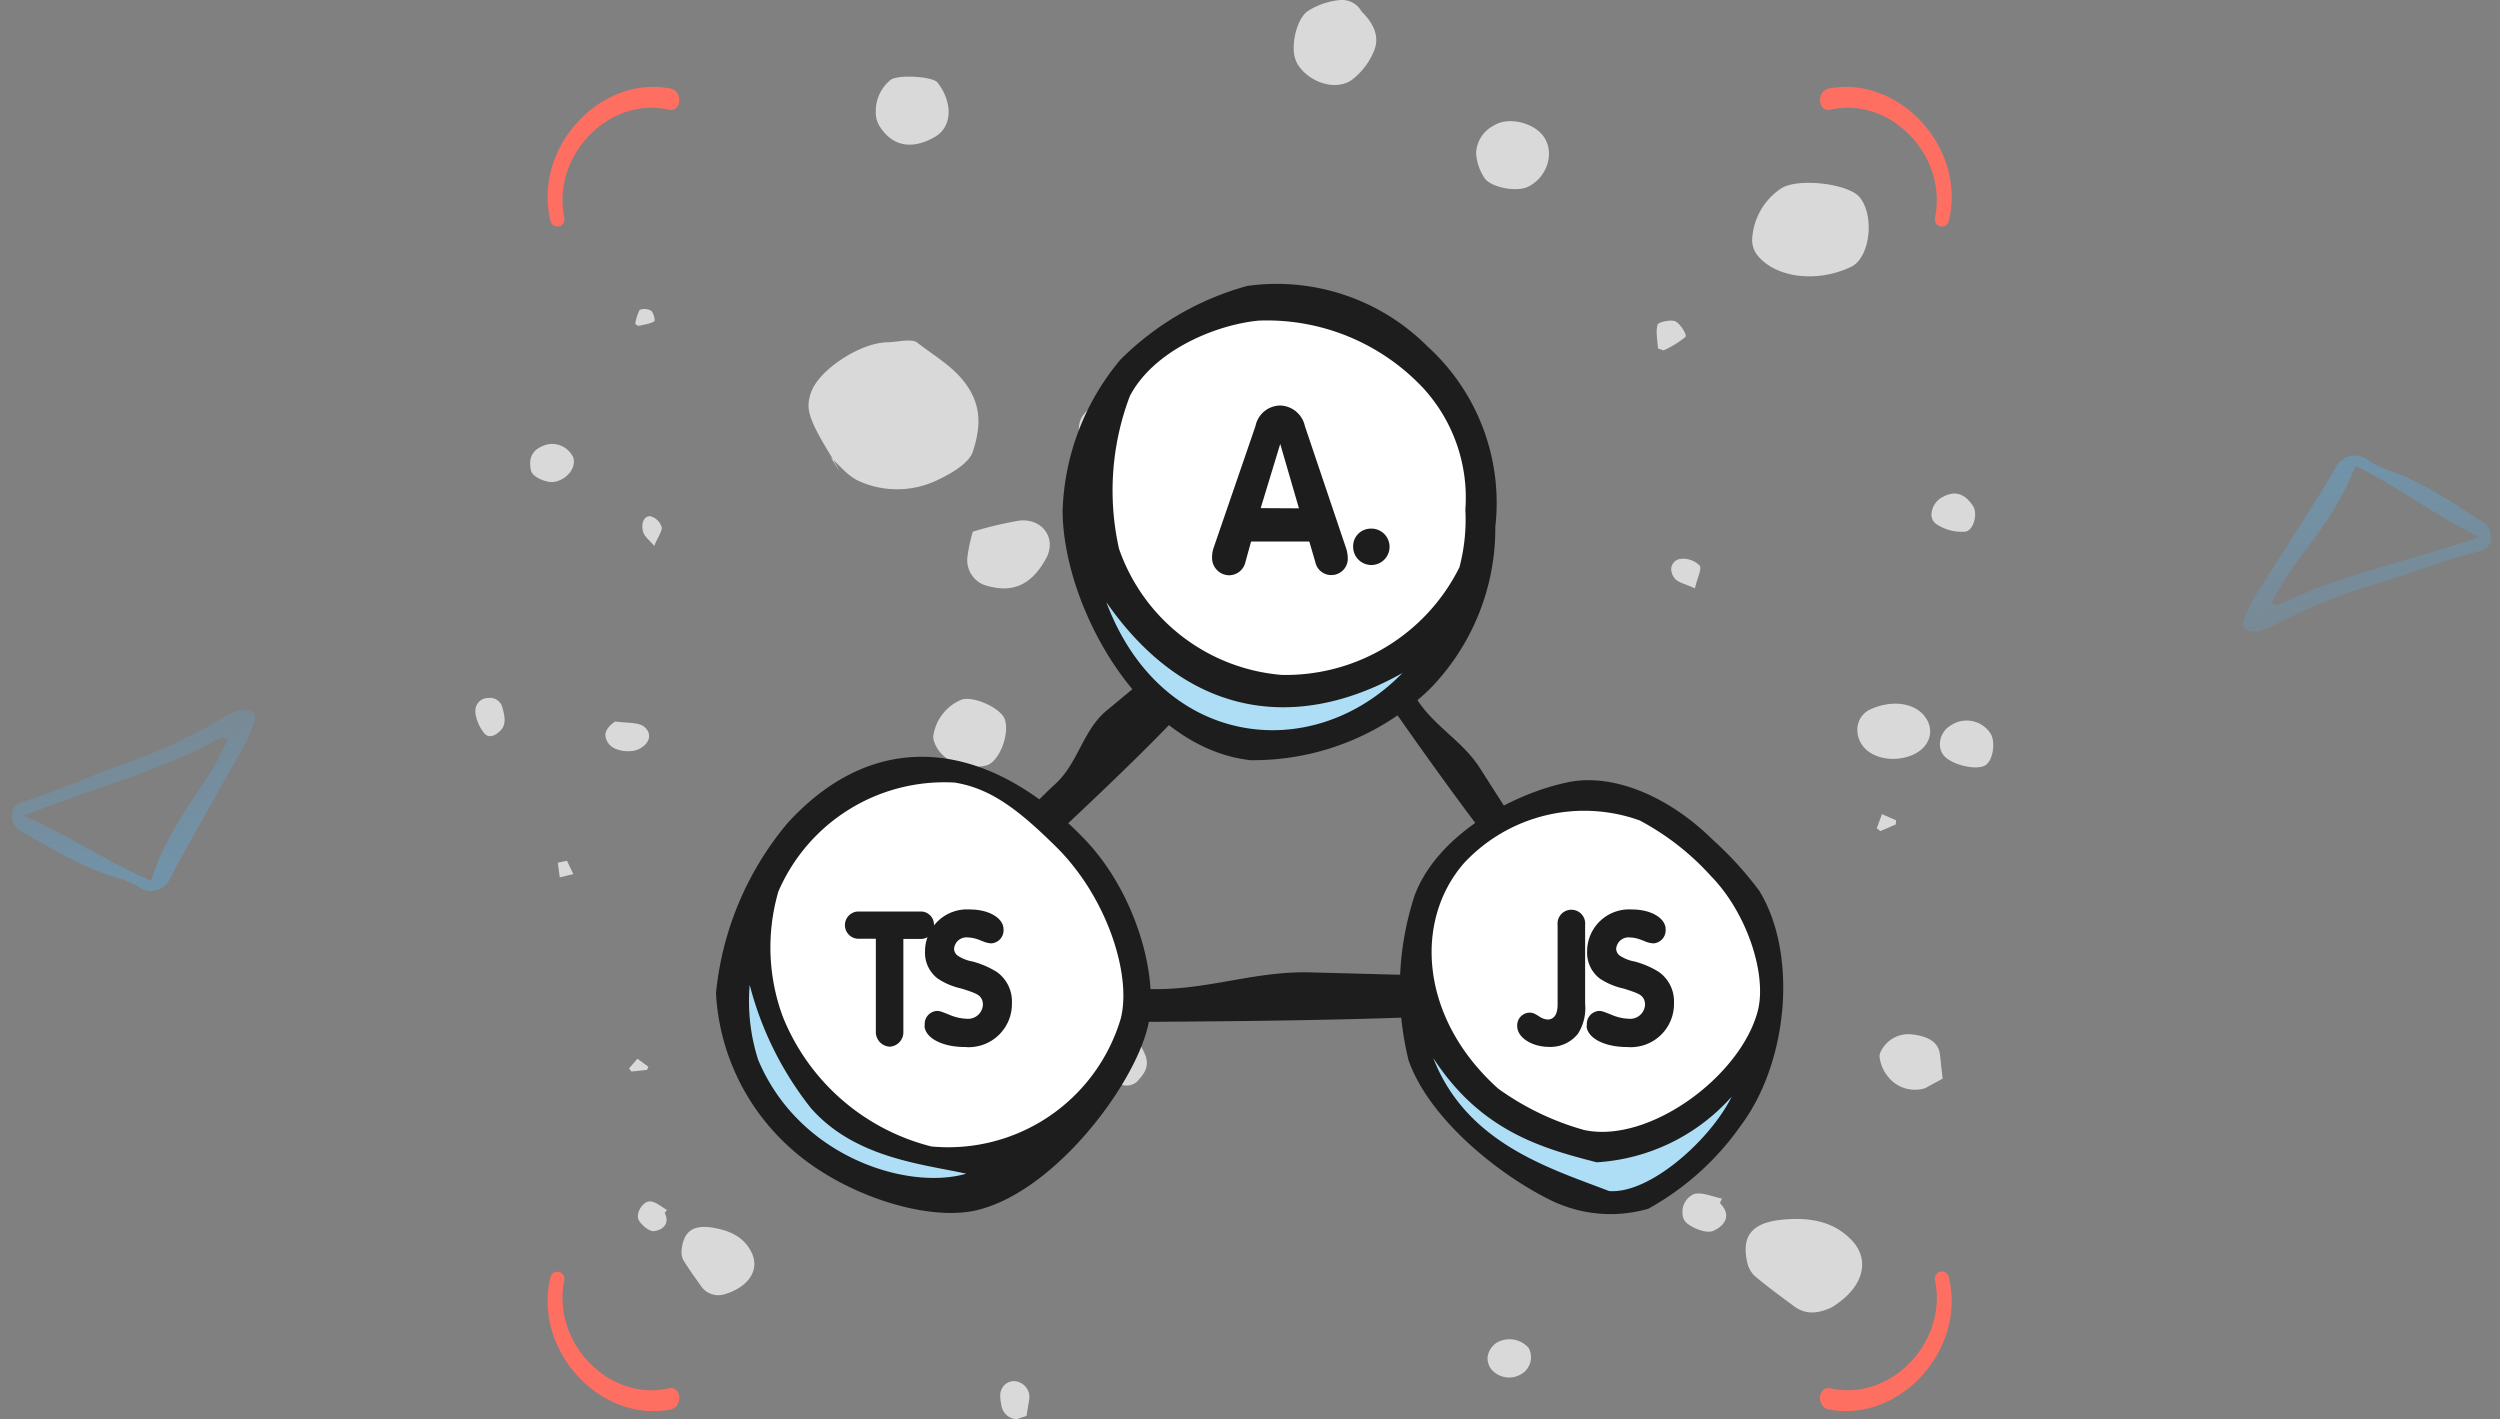 <?xml version="1.0" encoding="UTF-8" standalone="no"?>
<svg
   width="329.02"
   height="186.774"
   viewBox="0 0 329.02 186.774"
   version="1.1"
   id="svg2"
   sodipodi:docname="Stage-App-Seiten.svg"
   inkscape:version="1.4.2 (f4327f4, 2025-05-13)"
   xml:space="preserve"
   xmlns:inkscape="http://www.inkscape.org/namespaces/inkscape"
   xmlns:sodipodi="http://sodipodi.sourceforge.net/DTD/sodipodi-0.dtd"
   xmlns:xlink="http://www.w3.org/1999/xlink"
   xmlns="http://www.w3.org/2000/svg"
   xmlns:svg="http://www.w3.org/2000/svg"><rect x="0" y="0" width="329.02" height="186.774" fill="#808080" stroke="none"/><sodipodi:namedview
     id="namedview2"
     pagecolor="#ffffff"
     bordercolor="#000000"
     borderopacity="0.25"
     inkscape:showpageshadow="2"
     inkscape:pageopacity="0.0"
     inkscape:pagecheckerboard="0"
     inkscape:deskcolor="#d1d1d1"
     inkscape:zoom="2.1603649"
     inkscape:cx="164.55553"
     inkscape:cy="93.27128"
     inkscape:window-width="1920"
     inkscape:window-height="1009"
     inkscape:window-x="-8"
     inkscape:window-y="-8"
     inkscape:window-maximized="1"
     inkscape:current-layer="svg2" /><defs
     id="defs2"><linearGradient
       id="linear-gradient"
       x1="0.5"
       x2="0.5"
       y2="1"
       gradientUnits="objectBoundingBox"><stop
         offset="0"
         stop-color="#55b8fa"
         stop-opacity="0.588"
         id="stop1" /><stop
         offset="1"
         stop-color="#52baff"
         stop-opacity="0.271"
         id="stop2" /></linearGradient><clipPath
       id="clip-path"><path
         id="Pfad_343670"
         data-name="Pfad 343670"
         d="M0-356.494H77.726v-83.773H0Z"
         transform="translate(0 440.266)"
         fill="none" /></clipPath><linearGradient
       inkscape:collect="always"
       xlink:href="#linear-gradient"
       id="linearGradient2"
       gradientUnits="userSpaceOnUse"
       x1="13.329"
       x2="13.329"
       y2="26.652"
       gradientTransform="matrix(1.261,-0.2,0.123,0.774,292.137,62.749)"
       y1="-0.008" /><linearGradient
       inkscape:collect="always"
       xlink:href="#linear-gradient"
       id="linearGradient3"
       gradientUnits="userSpaceOnUse"
       x1="13.329"
       x2="13.329"
       y2="26.652"
       gradientTransform="matrix(-1.249,0.266,-0.163,-0.766,37.633,113.517)"
       y1="-0.008" /></defs><path
     id="Pfad_344088"
     data-name="Pfad 344088"
     d="m 327.716,69.804 c 0.278,1.757 0.014,2.398 -1.86,2.867 -4.212,1.097 -8.227,2.674 -12.289,3.918 a 72.119,72.119 0 0 0 -13.762,5.438 10.339,10.339 0 0 1 -2.047,0.925 c -1.742,0.533 -2.961,-0.216 -2.43,-1.501 a 20.035,20.035 0 0 1 1.279,-2.689 l 9.065,-14.296 c 0.687,-1.052 1.241,-2.169 1.926,-3.22 a 2.787,2.787 0 0 1 4.03,-0.724 11.725,11.725 45 0 0 2.39,1.251 c 5.019,1.692 8.877,4.51 12.932,7.04 0.396,0.193 0.621,0.843 0.765,0.993 z m -28.78,9.604 c 0.318,0.051 0.498,0.219 0.816,0.268 7.738,-3.903 17.442,-5.849 26.54,-8.976 -6.213,-3.083 -10.251,-6.398 -16.297,-9.407 -1.62,4.422 -4.404,8.337 -7.356,12.174 a 38.728,38.728 0 0 0 -3.702,5.942 z"
     opacity="0.6"
     fill="url(#linear-gradient)"
     style="fill:url(#linearGradient2)" /><path
     id="Pfad_344089"
     data-name="Pfad 344089"
     d="m 1.738,108.338 c -0.37,-1.74 -0.14,-2.394 1.707,-2.961 4.148,-1.317 8.074,-3.101 12.066,-4.556 a 72.11,72.11 0 0 0 13.456,-6.151 10.338,10.338 0 0 1 1.995,-1.03 c 1.711,-0.624 2.968,0.061 2.505,1.372 a 20.032,20.032 0 0 1 -1.136,2.752 l -8.302,14.75 c -0.631,1.087 -1.125,2.231 -1.754,3.316 a 2.787,2.787 0 0 1 -3.986,0.935 11.724,11.724 0 0 0 -2.452,-1.123 c -5.101,-1.426 -9.1,-4.038 -13.282,-6.351 -0.406,-0.172 -0.664,-0.809 -0.816,-0.951 z M 29.971,97.239 c -0.32,-0.034 -0.509,-0.192 -0.829,-0.224 -7.521,4.303 -17.109,6.755 -26.029,10.355 6.365,2.753 10.571,5.851 16.766,8.539 1.386,-4.5 3.96,-8.555 6.707,-12.541 a 38.723,38.723 45 0 0 3.385,-6.128 z"
     opacity="0.6"
     fill="url(#linear-gradient)"
     style="fill:url(#linearGradient3);stroke-width:1" /><path
     id="Clip-2"
     d="m 62.573,93.716 c 0,0.078 0,0.155 0.008,0.235 v 0 a 5.476,5.476 0 0 0 1.036,2.4 v 0 c 0.421,0.64 1.063,0.7 1.774,0.2 v 0 c 1.024,-0.727 1.285,-1.5 0.731,-3.428 v 0 a 1.666,1.666 0 0 0 -1.836,-1.262 v 0 a 1.672,1.672 0 0 0 -1.713,1.838 z m 21.505,66.892 c 0.391,0.672 1.4,1.5 2.021,1.416 v 0 c 1.061,-0.143 2.112,-0.9 1.384,-2.414 v 0 c 0.1,-0.124 0.2,-0.248 0.3,-0.372 v 0 c -0.734,-0.4 -1.456,-1.08 -2.212,-1.122 v 0 c -0.8,-0.046 -1.622,1.069 -1.622,1.95 v 0 a 1.055,1.055 0 0 0 0.134,0.542 z m 5.876,5.266 c 0.74,1.207 1.583,2.361 2.405,3.523 v 0 a 2.767,2.767 0 0 0 2.99,0.941 v 0 c 3.27,-0.97 4.63,-3.275 3.586,-5.455 v 0 c -0.989,-2.07 -2.825,-2.909 -5.034,-3.293 v 0 c -2.638,-0.459 -3.922,0.425 -4.189,2.863 v 0 a 3.036,3.036 0 0 0 -0.017,0.33 v 0 a 2.14,2.14 0 0 0 0.258,1.091 z m 19.392,-105.66 c 1.005,0.87 2.142,2.4 3.732,3.115 v 0 A 12.241,12.241 0 0 0 123.541,63.1 v 0 c 1.776,-0.85 4.011,-2.169 4.5,-3.679 v 0 c 0.8,-2.506 1.264,-5.2 -0.37,-8.028 v 0 c -1.663,-2.879 -4.491,-4.377 -6.95,-6.3 v 0 c -0.753,-0.588 -2.573,-0.067 -3.9,-0.048 v 0 c -3.507,0.046 -8.682,3.393 -9.952,6.286 v 0 a 5.139,5.139 0 0 0 -0.46,2.086 v 0 c 0,2.351 2.852,6.126 4.071,8.577 z m -35.673,55.255 q 0.893,-0.218 1.781,-0.432 v 0 c -0.279,-0.586 -0.56,-1.17 -0.836,-1.754 v 0 c -0.4,0.085 -0.808,0.175 -1.206,0.262 v 0 c 0.084,0.642 0.171,1.282 0.261,1.924 z m 43.331,-49.775 v 0 c -1.086,0.201 2.358,-0.443 0,0 z m -47.1,-3.7 c 0.18,0.77 2.013,1.6 3.032,1.429 v 0 c 1.69,-0.291 2.925,-1.87 2.512,-3.212 v 0 a 3.07,3.07 0 0 0 -3.475,-1.707 v 0 c -1.414,0.411 -2.2,1.183 -2.2,2.5 v 0 a 4.383,4.383 0 0 0 0.126,0.994 z m 10.234,35.918 c 0.675,0.926 2.809,1.243 3.94,0.674 v 0 c 1.6,-0.8 1.7,-2.129 0.7,-2.946 v 0 c -0.744,-0.606 -2.5,-0.484 -3.813,-0.686 v 0 c -0.933,0.644 -1.29,1.227 -1.29,1.786 v 0 a 2.028,2.028 0 0 0 0.464,1.171 z m 2.967,43.113 c 0.68,-0.072 1.365,-0.143 2.045,-0.215 v 0 l 0.192,-0.414 v 0 c -0.483,-0.351 -0.966,-0.707 -1.452,-1.058 v 0 q -0.548,0.638 -1.1,1.277 v 0 l 0.312,0.409 z m 22.8,-12.885 a 2.842,2.842 0 0 0 2.994,1.711 v 0 q 0.275,0.436 0.609,0.867 v 0 c 1.554,1.992 3.01,2.715 5.8,1.114 v 0 c 3.916,-2.254 4.817,-6.2 2.173,-9.5 v 0 c -1.678,-2.1 -4.22,-2.763 -7.251,-0.965 v 0 a 5.051,5.051 0 0 0 -2.522,3.73 v 0 c -0.07,0.012 -0.141,0.027 -0.213,0.042 v 0 a 2.306,2.306 0 0 0 -1.7,2.286 v 0 a 2.4,2.4 0 0 0 0.108,0.717 z M 84.645,70.018 c 0.177,0.61 0.765,1 1.449,1.835 v 0 c 0.491,-1.179 1.118,-2.048 0.98,-2.5 v 0 a 2.145,2.145 0 0 0 -1.47,-1.412 v 0 c -0.691,-0.042 -1.067,0.578 -1.067,1.345 v 0 a 2.635,2.635 0 0 0 0.107,0.733 z M 115.9,16.826 c 1.913,2.792 4.616,2.645 7.129,1.2 v 0 c 2.316,-1.336 2.406,-4.535 0.349,-7.171 v 0 c -0.621,-0.793 -5.086,-1.061 -6.132,-0.368 v 0 a 5.25,5.25 0 0 0 -1.983,4.2 v 0 a 3.4,3.4 0 0 0 0.637,2.134 z M 83.992,42.901 c 0.325,-0.081 0.664,-0.142 1.157,-0.254 a 3.6,3.6 0 0 0 0.95,-0.345 v 0 c 0.168,-0.094 -0.048,-1.089 -0.4,-1.407 v 0 a 1.861,1.861 0 0 0 -1.509,-0.12 v 0 a 6.117,6.117 0 0 0 -0.589,1.861 v 0 c 0.131,0.088 0.26,0.176 0.391,0.266 z m 47.798,142.033 a 2.123,2.123 0 0 0 2.038,1.84 v 0 q 0.636,-0.217 1.274,-0.431 v 0 q 0.168,-1.049 0.34,-2.094 v 0 a 2.083,2.083 0 0 0 -1.262,-2.318 v 0 a 1.772,1.772 0 0 0 -2.338,0.849 v 0 a 1.847,1.847 0 0 0 -0.2,0.947 v 0 a 5.641,5.641 0 0 0 0.146,1.207 z m -10.078,-78.22 a 3.687,3.687 0 0 0 2.231,1.473 v 0 c 0.782,0.151 1.623,-1.413 1.4,-2.239 v 0 c -0.382,-1.407 -1.083,-1.887 -2.311,-1.576 v 0 a 2.007,2.007 0 0 0 -1.487,1.751 v 0 a 1.12,1.12 0 0 0 0.165,0.59 z m 1.188,-9.24 c 0.747,2.535 3.824,4 6.887,3.266 v 0 c 1.643,-0.389 3.114,-4 2.465,-6.038 v 0 c -0.47,-1.486 -4.1,-3.154 -5.7,-2.623 v 0 a 6.1,6.1 0 0 0 -3.727,4.826 v 0 a 2.05,2.05 0 0 0 0.075,0.568 z m 7.206,-20.327 c 3.019,0.814 5.59,0.018 7.591,-3.7 v 0 c 1.37,-2.546 -0.455,-5.237 -3.519,-4.936 v 0 a 48.029,48.029 0 0 0 -6.142,1.46 v 0 a 20.284,20.284 0 0 0 -0.736,3.5 v 0 c 0,0.063 0,0.125 0,0.186 v 0 a 3.467,3.467 0 0 0 2.809,3.491 z m 11.5,-9.282 a 4.527,4.527 0 0 0 3.038,0.592 v 0 c 0.244,-0.02 0.773,-1.966 0.429,-2.374 v 0 c -0.638,-0.757 -1.825,-1.036 -2.783,-1.51 v 0 c -0.289,0.2 -0.578,0.4 -0.867,0.6 v 0 a 9,9 0 0 1 -0.036,0.957 v 0 c -0.018,0.272 -0.036,0.544 -0.036,0.794 v 0 a 1.22,1.22 0 0 0 0.253,0.939 z m 1.222,-9.454 a 5.494,5.494 0 0 0 4.217,1.009 v 0 a 3.011,3.011 0 0 0 1.6,-4.246 v 0 a 4.026,4.026 0 0 0 -5.428,-1.209 v 0 a 3.006,3.006 0 0 0 -1.229,2.524 v 0 a 2.383,2.383 0 0 0 0.836,1.922 z m 1.384,81.073 a 8.315,8.315 0 0 0 2.8,2.952 v 0 a 2.063,2.063 0 0 0 2.967,-0.474 v 0 c 1.314,-1.46 1.371,-2.667 -0.428,-5.146 v 0 a 2.985,2.985 0 0 0 -3.565,-1 v 0 c -1.514,0.49 -2.078,1.37 -2.078,2.342 v 0 a 3.4,3.4 0 0 0 0.3,1.325 z m 52.018,40.678 a 3.067,3.067 0 0 0 3.91,0.722 v 0 a 2.578,2.578 0 0 0 1.053,-3.471 v 0 a 3.364,3.364 0 0 0 -4.142,-0.747 v 0 a 2.674,2.674 0 0 0 -1.285,2.1 v 0 a 2.554,2.554 0 0 0 0.465,1.4 z M 164.791,46.098 c 0.64,1 3.3,1.566 4.258,0.732 v 0 a 5.552,5.552 0 0 0 1.058,-2.151 v 0 c -0.855,-1.322 -3.539,-1.7 -4.807,-1.043 v 0 a 1.434,1.434 0 0 0 -0.944,1.261 v 0 a 2.342,2.342 0 0 0 0.434,1.2 z m 5.937,-37.727 c 1.453,2.462 5.077,3.679 7.223,2.119 v 0 a 9.215,9.215 0 0 0 2.844,-3.7 v 0 C 181.737,4.609 180.5,2.803 179.17,1.484 v 0 a 2.889,2.889 0 0 0 -2.591,-1.486 v 0 h -0.145 a 9.6,9.6 0 0 0 -4.121,1.337 v 0 c -1.213,0.646 -2.05,2.968 -2.05,4.926 v 0 a 4.222,4.222 0 0 0 0.465,2.107 z m 24.618,15.01 c 0.742,1.252 4.173,1.942 5.707,1.22 v 0 c 2.54,-1.2 3.6,-4.427 2.143,-6.572 v 0 c -1.258,-1.863 -4.652,-2.741 -6.575,-1.519 v 0 a 4.261,4.261 0 0 0 -2.352,3.609 v 0 a 6.537,6.537 0 0 0 1.076,3.262 z m 26.606,137.556 c 0.839,0.725 2.626,1.42 3.467,1.076 v 0 c 1.444,-0.593 2.616,-1.979 0.94,-3.671 v 0 l 0.262,-0.6 v 0 c -1.212,-0.238 -2.521,-0.852 -3.612,-0.62 v 0 a 2.516,2.516 0 0 0 -1.577,2.476 v 0 a 1.729,1.729 0 0 0 0.52,1.339 z m -20.9,-40.435 c 0.547,-0.481 21.016,-4.044 21.564,-4.526 v 0 c -0.478,-0.825 -20.878,1.436 -21.357,0.611 v 0 c -0.372,0.311 -0.745,0.617 -1.12,0.927 v 0 c 0.3,1 0.61,1.99 0.914,2.988 z m 28.878,45.558 a 3.513,3.513 0 0 0 1.024,1.883 v 0 c 1.651,1.4 3.429,2.686 5.185,3.989 v 0 c 1.709,1.269 3.442,0.787 4.827,0.181 v 0 c 4.337,-2.579 5.249,-6.3 2.694,-8.931 v 0 c -2.427,-2.5 -5.515,-2.975 -8.935,-2.679 v 0 c -3.4,0.3 -4.986,1.534 -4.986,3.948 v 0 a 7.591,7.591 0 0 0 0.191,1.607 z M 218.205,45.86 c 0.246,0.084 0.489,0.168 0.733,0.252 v 0 a 12.532,12.532 0 0 0 2.895,-1.783 v 0 c 0.208,-0.216 -0.629,-1.678 -1.324,-2.031 v 0 c -0.563,-0.286 -2.26,0.089 -2.355,0.423 v 0 a 3.557,3.557 0 0 0 -0.122,0.988 v 0 c 0,0.7 0.136,1.439 0.174,2.151 z m 2.2,30.258 c 0.446,0.561 1.415,0.73 2.657,1.315 v 0 c 0.332,-1.429 0.958,-2.591 0.617,-3.008 v 0 a 3.056,3.056 0 0 0 -2.553,-0.865 v 0 a 1.38,1.38 0 0 0 -1.182,1.354 v 0 a 1.971,1.971 0 0 0 0.461,1.2 z m 24.827,22.141 c 1.3,1.622 4.184,2.1 6.505,1.081 v 0 c 2.282,-1 2.974,-3.29 1.542,-5.1 v 0 c -1.406,-1.78 -4.341,-2.145 -7.119,-0.885 v 0 a 2.929,2.929 0 0 0 -1.719,2.72 v 0 a 3.511,3.511 0 0 0 0.791,2.189 z m 2.23,11.125 c 0.678,-0.293 1.357,-0.584 2.036,-0.879 v 0 c 0.017,-0.183 0.035,-0.364 0.054,-0.548 v 0 c -0.622,-0.27 -1.244,-0.539 -1.868,-0.811 v 0 c -0.229,0.617 -0.457,1.233 -0.688,1.85 v 0 c 0.155,0.129 0.311,0.26 0.466,0.387 z m 8.263,-10.072 c 0.87,1.256 4.227,2.134 5.506,1.436 v 0 c 1.087,-0.592 1.488,-3.226 0.657,-4.332 v 0 a 3.739,3.739 0 0 0 -5.117,-0.968 v 0 a 2.887,2.887 0 0 0 -1.467,2.482 v 0 a 2.4,2.4 0 0 0 0.422,1.382 z m -24.541,-65.85 c 2.365,3.109 7.939,3.837 12.476,1.632 v 0 c 2.428,-1.182 3.094,-6.622 1.114,-9.106 v 0 c -1.44,-1.807 -7.988,-2.6 -10.288,-1.239 v 0 a 8.579,8.579 0 0 0 -3.885,6.7 v 0 a 3.269,3.269 0 0 0 0.583,2.008 z m 23.58,35.459 a 5.963,5.963 0 0 0 3.83,1.05 v 0 c 1.188,-0.1 1.728,-2.431 1.058,-3.409 v 0 c -1.146,-1.665 -2.359,-2.015 -3.988,-1.153 v 0 a 2.766,2.766 0 0 0 -1.471,2.289 v 0 a 1.519,1.519 0 0 0 0.571,1.223 z m -6.351,72.7 a 4.525,4.525 0 0 0 4.937,1.6 v 0 q 1.156,-0.631 2.314,-1.258 v 0 l -0.35,-3.153 v 0 c -0.206,-1.9 -1.939,-2.459 -3.634,-2.669 v 0 a 4.041,4.041 0 0 0 -4.218,2.387 v 0 a 1.322,1.322 0 0 0 -0.1,0.542 v 0 a 5.02,5.02 0 0 0 1.056,2.552 z"
     fill="#d9d9d9" /><g
     id="Gruppe_93714"
     data-name="Gruppe 93714"
     transform="translate(72.071,11.438)"><g
       id="Gruppe_93712"
       data-name="Gruppe 93712"
       transform="rotate(-90,87.138,87.138)"><path
         id="Pfad_337524"
         data-name="Pfad 337524"
         d="M 17.589,0.37 C 8.056,-1.929 -1.557,6.872 0.212,16.154 0.537,17.864 3.375,17.615 2.996,15.943 1.218,8.077 9.049,0.5 17.234,2.2 a 0.932,0.932 0 1 0 0.355,-1.83"
         fill="#ff6f61" /><path
         id="Pfad_337525"
         data-name="Pfad 337525"
         d="M 17.589,16.952 C 8.056,19.25 -1.557,10.449 0.212,1.168 0.537,-0.54 3.375,-0.293 3,1.379 1.218,9.244 9.049,16.824 17.234,15.125 a 0.931,0.931 0 1 1 0.355,1.827"
         transform="translate(0,167.463)"
         fill="#ff6f61" /><path
         id="Pfad_337526"
         data-name="Pfad 337526"
         d="m 0.749,0.37 c 9.533,-2.3 19.146,6.5 17.377,15.784 -0.325,1.71 -3.163,1.461 -2.784,-0.211 C 17.12,8.077 9.29,0.5 1.1,2.2 A 0.932,0.932 0 1 1 0.749,0.37"
         transform="translate(155.938)"
         fill="#ff6f61" /><path
         id="Pfad_337527"
         data-name="Pfad 337527"
         d="m 0.749,16.952 c 9.533,2.3 19.146,-6.5 17.377,-15.784 -0.325,-1.71 -3.163,-1.461 -2.784,0.211 C 17.12,9.245 9.292,16.825 1.1,15.125 a 0.931,0.931 0 1 0 -0.355,1.827"
         transform="translate(155.938,167.462)"
         fill="#ff6f61" /></g></g><g
     id="g12"
     transform="matrix(3.333,0,0,3.333,94.223,37.277)"><path
       id="Pfad_48989"
       data-name="Pfad 48989"
       d="m 23.9,19.01 c -0.653,-0.283 -0.727,0.118 -0.924,0.287 -0.233,0.189 -0.462,0.382 -0.692,0.573 l -1.436,1.192 c -0.941,0.779 -1.124,2.064 -2.016,2.889 -0.517,0.471 -1.08,1.077 -1.6,1.548 -0.183,0.171 0.874,1.16 1.058,0.99 1.769,-1.663 3.543,-3.319 5.223,-5.064 0.228,-0.24 0.459,-0.477 0.688,-0.717 a 3.561,3.561 0 0 0 0.34,-0.386 c 0.094,-0.138 0.316,-0.185 0.122,-0.575 A 2.476,2.476 0 0 0 23.898,19.01"
       transform="translate(-5.417,-4.192)"
       fill="#1d1d1d" /><path
       id="Pfad_48990"
       data-name="Pfad 48990"
       d="m 38.541,33.716 c -0.459,-0.567 -1.045,-0.354 -1.5,-0.362 -0.522,-0.016 -1.044,-0.029 -1.566,-0.041 l -3.253,-0.087 c -2.128,-0.055 -3.944,0.66 -6.067,0.662 -1.222,0 -2.669,0.051 -3.892,0.048 -0.438,0 -0.351,1.261 0.088,1.261 4.246,-0.02 8.493,-0.033 12.729,-0.158 0.58,-0.019 1.159,-0.034 1.739,-0.053 0.3,-0.009 0.6,-0.017 0.9,-0.048 0.3,-0.031 0.62,0.068 0.862,-0.3 a 1.112,1.112 0 0 0 -0.037,-0.925"
       transform="translate(-8.757,-6.015)"
       fill="#1d1d1d" /><path
       id="Pfad_48991"
       data-name="Pfad 48991"
       d="m 42.443,25.24 c 0.231,-0.431 -0.1,-0.623 -0.241,-0.838 q -0.236,-0.374 -0.477,-0.748 l -0.991,-1.55 c -0.647,-1.015 -1.71,-1.589 -2.395,-2.579 -0.391,-0.572 -0.894,-1.226 -1.286,-1.8 -0.142,-0.2 -0.955,0.318 -0.813,0.523 1.38,1.976 2.76,3.952 4.205,5.882 0.2,0.263 0.4,0.528 0.6,0.791 a 5.09,5.09 0 0 0 0.321,0.4 c 0.115,0.121 0.154,0.315 0.475,0.289 a 1.127,1.127 0 0 0 0.606,-0.371"
       transform="translate(-10.575,-2.97)"
       fill="#1d1d1d" /><path
       id="Pfad_48983"
       data-name="Pfad 48983"
       d="M 40.834,41.377 A 5.082,5.082 0 0 0 44.3,41.6 10.48,10.48 0 0 0 47.813,38.4 c 1.785,-2.421 2.153,-6.545 0.695,-8.971 a 13.226,13.226 0 0 0 -1.764,-1.962 c -1.785,-1.781 -3.887,-2.542 -5.474,-2.209 -2.233,0.47 -5,2.093 -5.822,4.355 a 11.6,11.6 0 0 0 -0.221,6.312 c 0.844,2.392 3.719,4.593 5.609,5.457"
       transform="translate(-7.576,-5.298)"
       fill="#aedef6" /><path
       id="Pfad_48983-2"
       data-name="Pfad 48983"
       d="m 40.64,38.8 a 5.606,5.606 0 0 0 3.351,0.186 13.268,13.268 0 0 0 4.035,-3.055 C 49.753,33.895 49.102,30.94 47.691,28.9 a 11.183,11.183 0 0 0 -1.827,-1.6 c -1.726,-1.5 -3.269,-2.334 -4.8,-2.054 -2.16,0.4 -4.841,1.761 -5.633,3.663 a 8.54,8.54 0 0 0 -0.214,5.309 c 0.817,2.012 3.6,3.864 5.426,4.59"
       transform="translate(-7.103,-5.299)"
       fill="#ffffff" /><path
       id="Pfad_48984"
       data-name="Pfad 48984"
       d="m 40.759,41.6 a 5.359,5.359 0 0 0 3.612,0.228 10.888,10.888 0 0 0 3.665,-3.3 c 1.862,-2.495 2.246,-6.746 0.725,-9.245 a 13.738,13.738 0 0 0 -1.84,-2.022 c -1.861,-1.835 -4.055,-2.62 -5.709,-2.277 -2.329,0.484 -5.218,2.157 -6.072,4.489 a 11.82,11.82 0 0 0 -0.23,6.505 c 0.88,2.465 3.878,4.734 5.849,5.625 m 2.073,-0.471 c -2.335,-0.9 -5.634,-1.869 -6.952,-5.258 1.883,2.905 4.324,3.57 6.454,4.12 A 7.751,7.751 0 0 0 47.666,37.4 c -0.846,1.715 -3.242,3.85 -4.834,3.729 M 37.1,28.175 a 6.485,6.485 0 0 1 6.933,-1.68 10.283,10.283 0 0 1 2.805,2.187 c 1.445,1.47 2.235,3.935 1.852,5.357 -0.693,2.578 -4.3,5.228 -6.849,4.68 A 10.729,10.729 0 0 1 38.446,37.085 C 35.358,34.318 35.099,30.464 37.1,28.175"
       transform="translate(-7.557,-5.283)"
       fill="#1d1d1d" /><path
       id="Pfad_48985"
       data-name="Pfad 48985"
       d="m 28.628,20.753 a 9.618,9.618 0 0 0 6.715,-2.6 8.43,8.43 0 0 0 2.488,-6.032 7.751,7.751 0 0 0 -2.539,-6.663 8.066,8.066 0 0 0 -6.765,-2.243 10.777,10.777 0 0 0 -4.765,2.731 9.072,9.072 0 0 0 -2.168,5.607 c 0.029,3.506 2.9,8.733 7.032,9.2"
       transform="translate(-7.48,-2.517)"
       fill="#aedef6" /><path
       id="Pfad_48985-2"
       data-name="Pfad 48985"
       d="m 28.628,17.969 c 3.7,0.753 5.078,0.072 6.962,-1.426 1.948,-1.548 2.135,-4.208 2.242,-5.846 A 5.991,5.991 0 0 0 35.293,5.086 9.092,9.092 0 0 0 28.528,3.2 11.439,11.439 0 0 0 23.763,5.5 7,7 0 0 0 21.595,10.222 c 0.029,2.952 2.9,7.354 7.032,7.75"
       transform="translate(-7.48,-2.517)"
       fill="#ffffff" /><path
       id="Pfad_48986"
       data-name="Pfad 48986"
       d="m 28.545,21.312 a 10.044,10.044 0 0 0 7.068,-2.779 9.071,9.071 0 0 0 2.618,-6.44 A 8.346,8.346 0 0 0 35.559,4.98 8.412,8.412 0 0 0 28.439,2.586 11.307,11.307 0 0 0 23.425,5.5 9.758,9.758 0 0 0 21.144,11.485 c 0.03,3.742 3.056,9.324 7.4,9.826 M 23.8,6.935 c 0.922,-1.769 3.329,-2.807 5.083,-2.979 a 8.453,8.453 0 0 1 6.517,2.682 6.4,6.4 0 0 1 1.648,4.777 7.4,7.4 0 0 1 -0.234,2.281 7.661,7.661 0 0 1 -7.024,4.249 7.447,7.447 0 0 1 -6.417,-4.977 10.533,10.533 0 0 1 0.427,-6.033 m -0.922,8.148 c 3.353,4.805 7.8,4.985 11.685,2.787 C 31,21.53 25.038,20.84 22.875,15.084"
       transform="translate(-7.456,-2.48)"
       fill="#1d1d1d" /><path
       id="Pfad_48987"
       data-name="Pfad 48987"
       d="m 6.979,39.056 c 1.985,1.919 5.4,3.029 7.359,2.562 2.958,-0.7 6.02,-4.729 6.585,-7.068 0.457,-1.892 -0.468,-5.161 -2.417,-7.2 -3.6,-3.764 -7.956,-4.479 -11.458,-0.637 a 12.008,12.008 0 0 0 -2.753,6.545 8.613,8.613 0 0 0 2.684,5.795"
       transform="translate(-4.08,-5.239)"
       fill="#aedef6" /><path
       id="Pfad_48987-2"
       data-name="Pfad 48987"
       d="m 6.712,36.87 c 1.788,1.639 4.851,2.788 6.618,2.389 2.664,-0.6 5.222,-4.022 5.731,-6.019 0.411,-1.616 -0.57,-4.606 -2.325,-6.345 C 13.493,23.68 9.314,22.672 6.16,25.954 4.76,27.412 4.319,30.422 4.294,31.922 a 7.2,7.2 0 0 0 2.418,4.948"
       transform="translate(-2.509,-4.524)"
       fill="#ffffff" /><path
       id="Pfad_48988"
       data-name="Pfad 48988"
       d="m 6.821,39.2 c 2.036,1.967 5.535,3.106 7.547,2.627 3.034,-0.723 6.173,-4.85 6.753,-7.248 0.468,-1.94 -0.48,-5.292 -2.478,-7.381 C 14.951,23.339 10.484,22.604 6.892,26.545 A 12.315,12.315 0 0 0 4.069,33.257 8.83,8.83 0 0 0 6.82,39.2 M 6.533,29.242 a 7.137,7.137 0 0 1 6.96,-4.3 c 1.435,0.229 2.542,1.091 4.007,2.537 2.023,2 2.993,5.086 2.55,6.788 A 7.105,7.105 0 0 1 12.573,39.31 8.579,8.579 0 0 1 6.708,34.187 7.9,7.9 0 0 1 6.534,29.238 m 1.321,8.6 c 1.729,1.933 4.383,2.17 6.094,2.547 -2.264,0.667 -6.582,-0.613 -8.214,-4.494 A 7.584,7.584 0 0 1 5.4,32.929 13.1,13.1 0 0 0 7.853,37.841"
       transform="translate(-4.067,-5.225)"
       fill="#1d1d1d" /><path
       id="Pfad_48992"
       data-name="Pfad 48992"
       d="m 9.977,31.412 a 0.539,0.539 0 0 1 0.007,-1.075 h 2.523 a 0.521,0.521 0 0 1 0.49,0.55 0.511,0.511 0 0 1 -0.49,0.532 h -0.718 v 3.662 a 0.57,0.57 0 0 1 -0.53,0.593 0.577,0.577 0 0 1 -0.557,-0.593 v -3.669 z"
       transform="translate(-4.388,-5.529)"
       fill="#1d1d1d" /><path
       id="Pfad_48993"
       data-name="Pfad 48993"
       d="m 12.849,34.829 a 0.515,0.515 0 0 1 0.47,-0.563 c 0.114,0 0.141,0.008 0.477,0.14 a 1.9,1.9 0 0 0 0.7,0.168 0.586,0.586 0 0 0 0.65,-0.556 0.5,0.5 0 0 0 -0.047,-0.22 c -0.094,-0.168 -0.195,-0.226 -0.8,-0.416 a 2.749,2.749 0 0 1 -0.939,-0.395 1.28,1.28 0 0 1 -0.5,-1.067 1.658,1.658 0 0 1 1.778,-1.66 c 0.751,0 1.322,0.343 1.322,0.782 a 0.518,0.518 0 0 1 -0.477,0.556 0.962,0.962 0 0 1 -0.355,-0.088 c -0.1,-0.037 -0.168,-0.067 -0.195,-0.073 a 1.259,1.259 0 0 0 -0.382,-0.073 0.491,0.491 0 0 0 -0.544,0.446 0.346,0.346 0 0 0 0.141,0.27 1.525,1.525 0 0 0 0.59,0.234 3.548,3.548 0 0 1 0.953,0.41 1.423,1.423 0 0 1 0.6,1.22 1.706,1.706 0 0 1 -1.852,1.747 c -0.892,0 -1.563,-0.35 -1.6,-0.826 z"
       transform="translate(-4.604,-5.532)"
       fill="#1d1d1d" /><path
       id="Pfad_48994"
       data-name="Pfad 48994"
       d="m 41.146,35.186 a 1.385,1.385 0 0 1 -1.12,0.5 c -0.684,0 -1.262,-0.373 -1.262,-0.818 a 0.5,0.5 0 0 1 0.477,-0.534 c 0.134,0 0.194,0.022 0.409,0.161 a 0.638,0.638 0 0 0 0.309,0.11 c 0.261,0 0.4,-0.2 0.4,-0.6 v -3.132 a 0.546,0.546 0 1 1 1.086,0 v 3.113 a 1.881,1.881 0 0 1 -0.295,1.2"
       transform="translate(-7.124,-5.532)"
       fill="#1d1d1d" /><path
       id="Pfad_48995"
       data-name="Pfad 48995"
       d="m 41.739,34.829 a 0.515,0.515 0 0 1 0.469,-0.563 c 0.114,0 0.142,0.008 0.477,0.14 a 1.894,1.894 0 0 0 0.7,0.168 0.586,0.586 0 0 0 0.651,-0.556 0.5,0.5 0 0 0 -0.047,-0.22 c -0.093,-0.168 -0.194,-0.226 -0.8,-0.416 a 2.753,2.753 0 0 1 -0.94,-0.395 1.281,1.281 0 0 1 -0.5,-1.067 1.658,1.658 0 0 1 1.778,-1.66 c 0.751,0 1.322,0.343 1.322,0.782 a 0.518,0.518 0 0 1 -0.477,0.556 0.962,0.962 0 0 1 -0.356,-0.088 c -0.1,-0.037 -0.168,-0.067 -0.194,-0.073 a 1.267,1.267 0 0 0 -0.382,-0.073 0.491,0.491 0 0 0 -0.544,0.446 0.346,0.346 0 0 0 0.14,0.27 1.529,1.529 0 0 0 0.591,0.234 3.554,3.554 0 0 1 0.952,0.41 1.424,1.424 0 0 1 0.6,1.22 1.706,1.706 0 0 1 -1.852,1.747 c -0.893,0 -1.564,-0.35 -1.6,-0.826 z"
       transform="translate(-7.349,-5.532)"
       fill="#1d1d1d" /><path
       id="Pfad_48996"
       data-name="Pfad 48996"
       d="M 27.562,12.6 A 0.719,0.719 0 1 1 26.905,13.317 0.692,0.692 0 0 1 27.562,12.6"
       transform="translate(-1.744,-2.909)"
       fill="#1d1d1d" /><path
       id="Pfad_48997"
       data-name="Pfad 48997"
       d="M 29.8,13.708 A 0.663,0.663 0 0 1 29.152,14.215 0.684,0.684 0 0 1 28.487,13.5 1.094,1.094 0 0 1 28.545,13.139 L 30.2,8.326 a 1.009,1.009 0 0 1 0.98,-0.814 1.03,1.03 0 0 1 0.972,0.814 l 1.627,4.823 a 1.3,1.3 0 0 1 0.066,0.434 0.647,0.647 0 0 1 -0.664,0.624 0.638,0.638 0 0 1 -0.614,-0.5 l -0.241,-0.823 h -2.3 z m 0.606,-2.144 1.511,0.008 -0.739,-2.543 z"
       transform="translate(-8.896,-2.684)"
       fill="#1d1d1d" /></g></svg>

